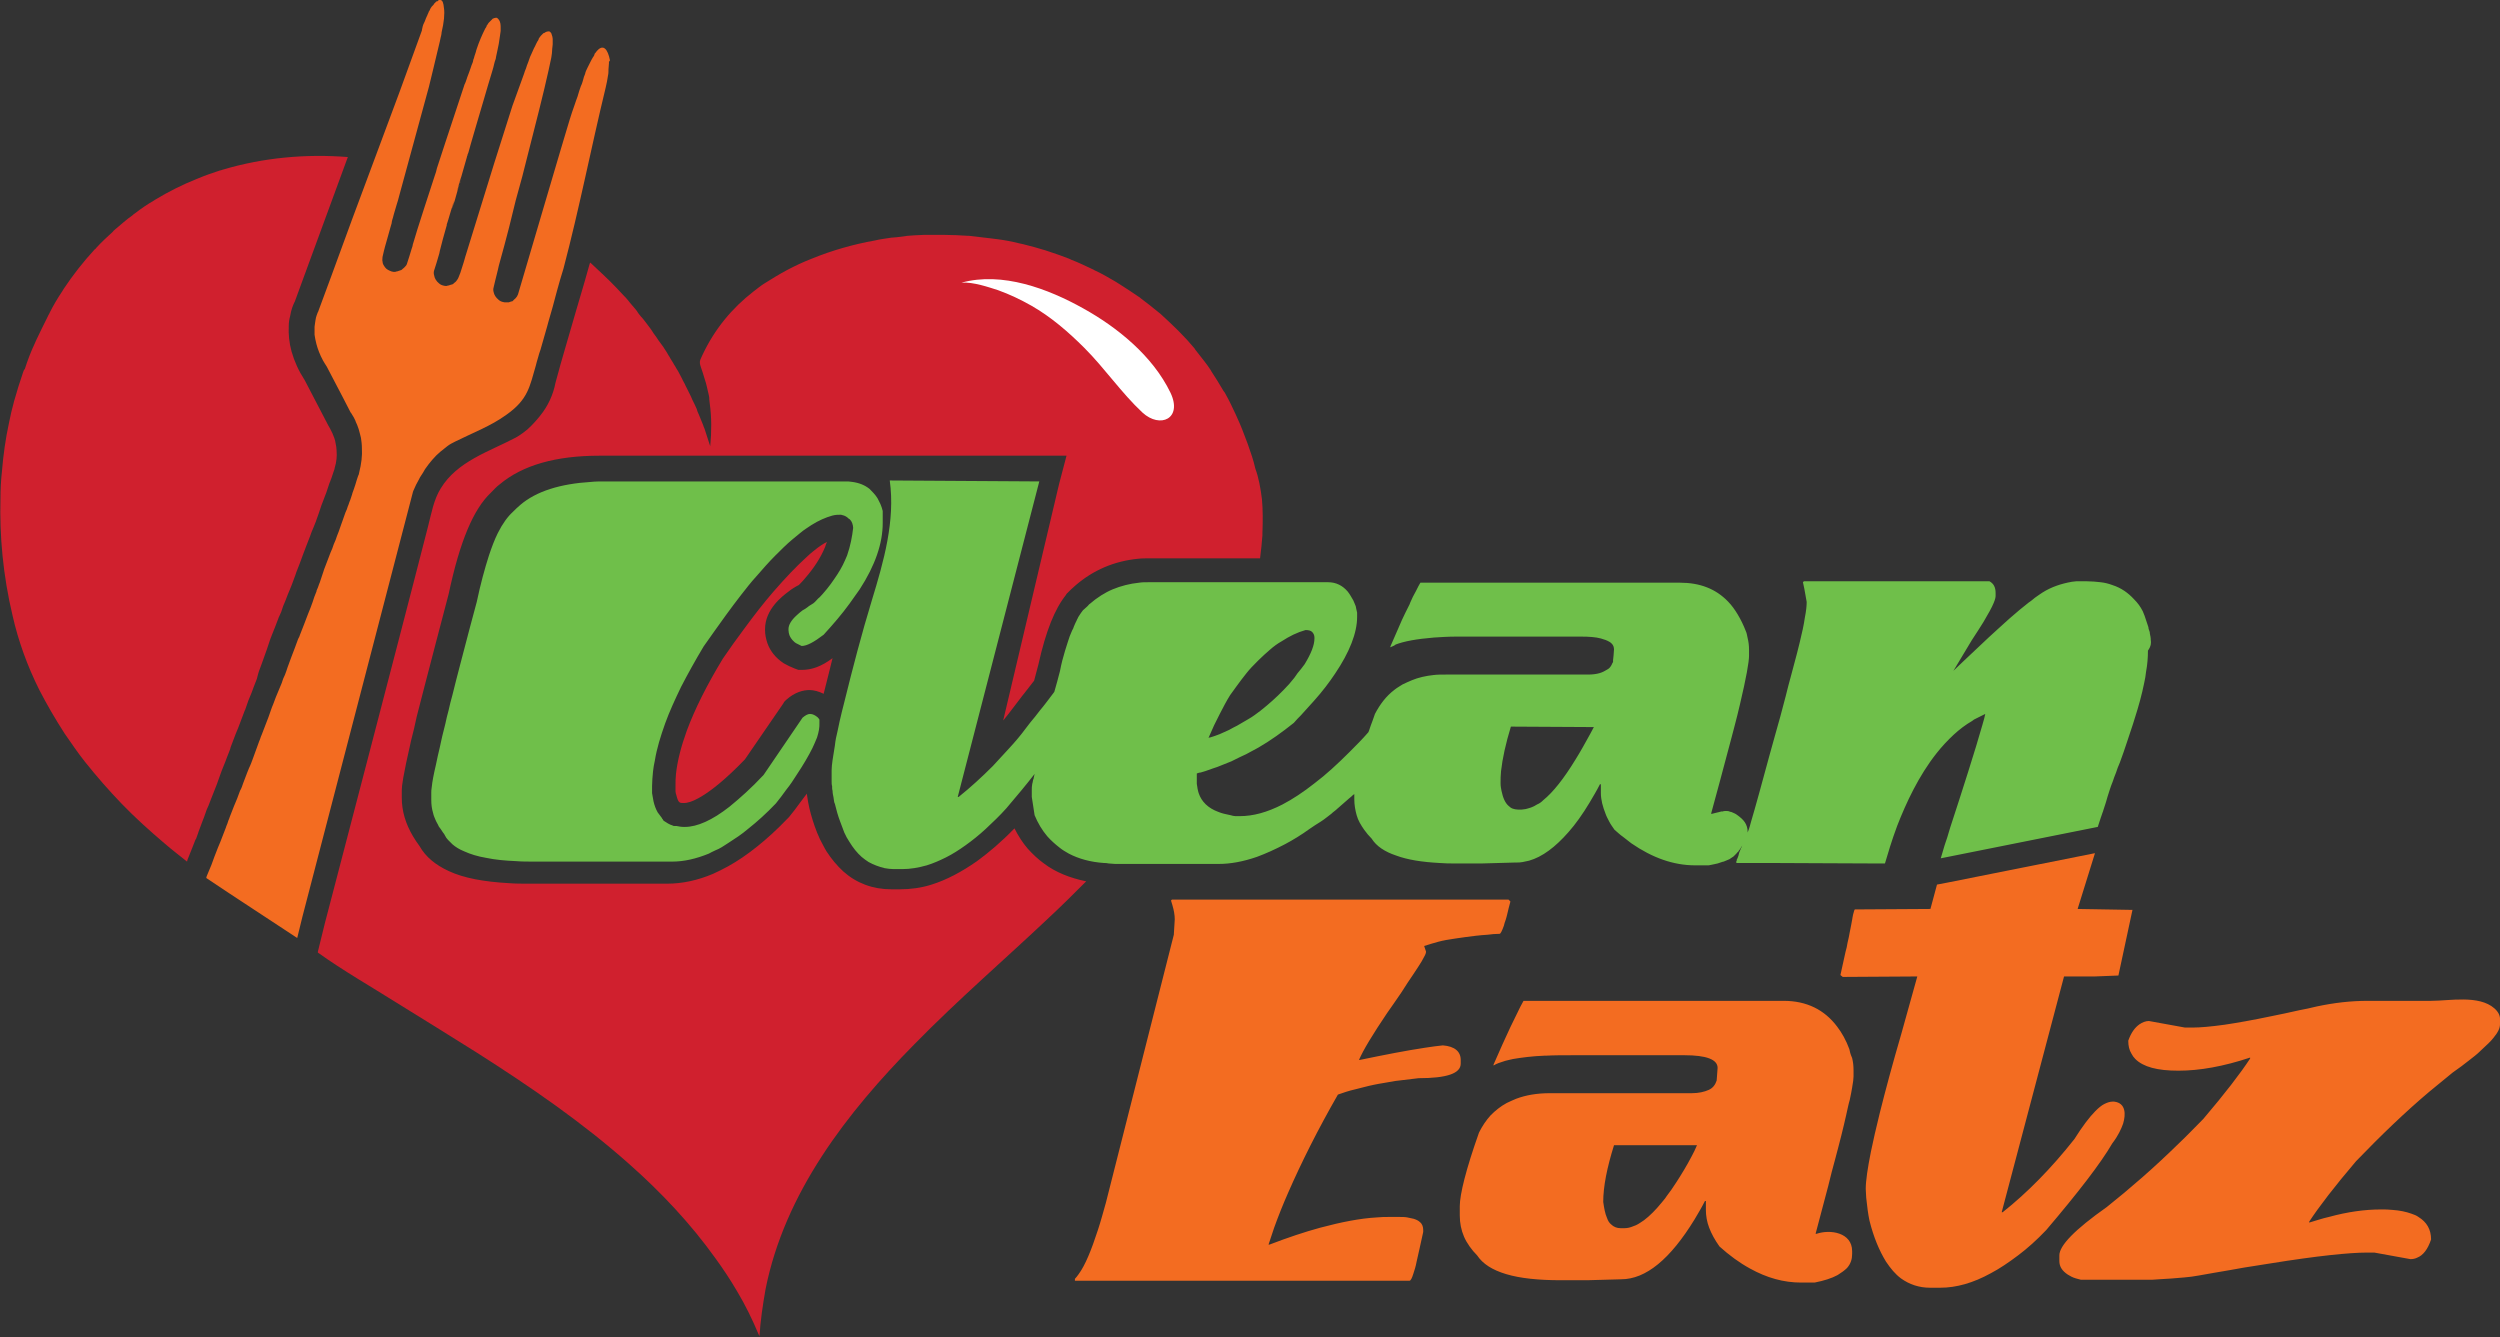 <?xml version="1.0" encoding="utf-8"?>
<!-- Generator: Adobe Illustrator 25.2.3, SVG Export Plug-In . SVG Version: 6.00 Build 0)  -->
<svg version="1.1" id="Layer_1" xmlns="http://www.w3.org/2000/svg" xmlns:xlink="http://www.w3.org/1999/xlink" x="0px" y="0px"
	 width="533.3px" height="285.3px" viewBox="0 0 533.3 285.3" style="enable-background:new 0 0 533.3 285.3;" xml:space="preserve"
	>
<rect x="0" y="0" width="533.3" height="285.3" fill="#333333" stroke="none"/>
<style type="text/css">
	.st0{fill:#D0202E;}
	.st1{fill:#6FBF4A;}
	.st2{fill:#F36C21;}
	.st3{fill-rule:evenodd;clip-rule:evenodd;fill:#FFFFFF;}
</style>
<g>
	<g>
		<path class="st0" d="M68.6,107.7l0.2-0.5l0.3-0.8l0.5-1.3l0.4-1.2l0.3-0.9l0.1-0.2l0.1-0.3l0.2-0.5l0.3-0.9l0.1-0.3l0.1-0.3
			c0.1-0.3,0.2-0.5,0.2-0.7c0.4-1.3,0.5-2.5,0.4-3.7c0-0.5-0.1-1-0.2-1.5c-0.1-0.8-0.4-1.5-0.7-2.2c-0.3-0.6-0.5-1-0.5-1
			c0,0,0,0,0,0L70,90.7l-5-9.6c-1.3-2-2.2-4-2.8-6.1c-0.5-1.8-0.7-3.7-0.6-5.5c0-0.7,0.1-1.4,0.3-2.1c0.2-1.3,0.6-2.3,0.9-2.9
			c0-0.1,0.1-0.1,0.1-0.2l1.5-4.1l1.1-3c2.9-7.9,5.8-15.8,8.7-23.7c-8.9-0.7-18,0.1-26.7,2.7c-0.2,0.1-0.4,0.1-0.7,0.2
			c-1.5,0.5-3,1-4.4,1.6c-0.2,0.1-0.3,0.1-0.5,0.2c-3,1.2-6,2.7-8.8,4.4c-0.1,0.1-0.2,0.1-0.3,0.2c-1.4,0.8-2.7,1.7-4,2.7
			c-0.2,0.1-0.4,0.3-0.5,0.4c-1.3,0.9-2.5,2-3.7,3c-0.2,0.2-0.4,0.3-0.5,0.5c-1.2,1.1-2.4,2.2-3.5,3.4c-0.1,0.1-0.2,0.3-0.4,0.4
			c-2.4,2.6-4.6,5.4-6.6,8.4c-0.1,0.2-0.2,0.3-0.3,0.5c-1,1.5-1.9,3-2.7,4.6c-0.1,0.3-0.3,0.5-0.4,0.8c-0.8,1.6-1.6,3.2-2.4,4.9
			c-0.1,0.3-0.3,0.6-0.4,0.9c-0.8,1.7-1.5,3.5-2.1,5.4C5,79,5,79.3,4.9,79.5c-0.7,2-1.3,4-1.9,6.1c-0.4,1.5-0.8,3.1-1.1,4.7
			c-0.7,3.2-1.2,6.7-1.5,10.4c-0.2,1.8-0.3,3.7-0.3,5.7c-0.2,7.8,0.5,16.2,2.6,25c1.2,5.3,3.1,10.6,5.7,15.8
			c1.6,3.1,3.4,6.2,5.4,9.3c1.4,2,2.8,4.1,4.4,6.1c2.4,3,5,6,7.8,8.9c2.8,2.9,5.9,5.7,9.2,8.5c1.5,1.3,3.1,2.5,4.7,3.8l0.1-0.4
			l0.2-0.5l0.8-2l0.7-1.8l0.1-0.1l0.4-1.1l0.2-0.6l0.9-2.4l0.2-0.5l0.6-1.7l0.4-0.9l0.5-1.3l1.3-3.3l0.1-0.3l0.5-1.4l0.4-1.1l0.8-2
			l0.3-0.8l0.7-1.8l0.1-0.4l1.1-2.9l0.5-1.2l1.4-3.7l0.1-0.2l0.7-2l0.7-1.7l0.4-1.1l0.7-1.8L55,144l0.2-0.7l0.7-1.9l1-2.8l0.3-0.9
			l0.4-1.2l0.5-1.3l0.6-1.5l0.8-2.1l0.1-0.2l0.4-0.9l0.4-1.2l0.5-1.2l0.5-1.3l0.5-1.2l0.4-1l0.7-1.9l0.2-0.6l0.7-1.8l0.3-0.8
			l0.4-1.1l0.8-2.1l0.7-1.8l0.4-1.1l0.3-0.7l0.6-1.5l0.1-0.3l0.5-1.4l0.4-1.2L68.6,107.7z M269.2,106.5c-0.3-2.4-0.7-4.6-1.4-6.5
			c-0.4-1.8-1-3.5-1.6-5.2c-0.1-0.3-0.2-0.5-0.3-0.8c-0.6-1.6-1.2-3.2-1.9-4.7c-0.1-0.3-0.3-0.6-0.4-0.9c-0.7-1.5-1.4-3-2.2-4.4
			c-0.1-0.2-0.2-0.4-0.4-0.6c-0.8-1.4-1.7-2.8-2.6-4.2c0-0.1-0.1-0.1-0.1-0.2c-0.9-1.4-2-2.7-3-4c-0.2-0.2-0.3-0.4-0.5-0.7
			c-1-1.2-2.1-2.4-3.2-3.5c-0.2-0.2-0.4-0.4-0.6-0.6c-1.1-1.1-2.3-2.2-3.5-3.3c-0.1-0.1-0.3-0.2-0.5-0.4c-1.2-1-2.5-2-3.7-2.9
			c-0.1-0.1-0.2-0.2-0.4-0.3c-1.3-0.9-2.7-1.8-4.1-2.7c-0.3-0.2-0.5-0.3-0.8-0.5c-1.4-0.8-2.7-1.6-4.2-2.3c-0.3-0.1-0.5-0.3-0.8-0.4
			c-1.5-0.7-2.9-1.4-4.5-2c-0.1-0.1-0.3-0.1-0.4-0.2c-1.5-0.6-3-1.1-4.5-1.6c-0.2-0.1-0.4-0.1-0.6-0.2c-1.6-0.5-3.1-0.9-4.7-1.3
			c-0.3-0.1-0.6-0.1-0.9-0.2c-1.6-0.4-3.2-0.7-4.8-0.9c-0.3,0-0.6-0.1-0.8-0.1c-1.7-0.2-3.4-0.4-5.1-0.6c-0.1,0-0.2,0-0.2,0
			c-1.7-0.1-3.4-0.2-5.1-0.2c-0.3,0-0.6,0-0.8,0c-0.6,0-1.3,0-2,0c-0.5,0-1,0-1.5,0c-0.7,0-1.4,0.1-2.1,0.1c-0.5,0-0.9,0.1-1.4,0.1
			c-0.8,0.1-1.5,0.2-2.3,0.3c-0.4,0-0.8,0.1-1.2,0.1c-1.2,0.2-2.3,0.3-3.5,0.6c-4.5,0.8-9.1,2.1-13.5,3.9c-1.8,0.7-3.5,1.5-5.2,2.4
			c-1.7,0.9-3.3,1.9-4.9,2.9c-0.8,0.5-1.5,1.1-2.3,1.7c-4.5,3.5-8.2,7.9-10.8,13.4c-0.2,0.5-0.4,0.8-0.5,1.1c0,0.1-0.1,0.2-0.1,0.4
			c0,0.1,0,0.2,0,0.4c0,0.2,0.1,0.5,0.2,0.8c0,0.1,0.1,0.2,0.1,0.3c0.2,0.5,0.4,1.2,0.7,2.2c0.4,1.1,0.6,2.3,0.9,3.5
			c0.1,0.3,0.1,0.6,0.1,0.9c0,0.3,0.1,0.6,0.1,0.9c0.4,2.9,0.4,5.9,0.1,9.1c-0.4-1.1-0.7-2.3-1.1-3.4c-0.1-0.4-0.3-0.7-0.4-1.1
			c-0.3-0.7-0.6-1.5-0.9-2.2c-0.2-0.4-0.4-0.9-0.5-1.3c-0.3-0.7-0.6-1.3-0.9-1.9c-0.2-0.5-0.4-0.9-0.6-1.3c-0.3-0.6-0.6-1.2-0.9-1.8
			c-0.2-0.5-0.5-0.9-0.7-1.4c-0.3-0.6-0.6-1.1-0.9-1.7c-0.3-0.4-0.5-0.9-0.8-1.3c-0.3-0.6-0.7-1.1-1-1.7c-0.3-0.4-0.5-0.9-0.8-1.3
			c-0.3-0.5-0.7-1.1-1.1-1.6c-0.3-0.4-0.6-0.8-0.9-1.3c-0.4-0.5-0.8-1.1-1.1-1.6c-0.3-0.4-0.6-0.8-0.9-1.2c-0.4-0.5-0.8-1.1-1.3-1.6
			c-0.3-0.4-0.6-0.7-0.8-1.1c-0.6-0.8-1.3-1.5-1.9-2.3c-0.3-0.4-0.7-0.8-1-1.1c-0.5-0.5-1-1.1-1.5-1.6c-1.8-1.9-3.7-3.6-5.6-5.4
			c0,0.1,0,0.1-0.1,0.2c-0.7,2.5-1.4,5-2.1,7.3c-0.7,2.3-1.3,4.5-1.9,6.5c-0.9,3-1.6,5.6-2.2,7.6l-1.1,4c-0.5,2.6-1.6,5-3.3,7.1
			c-0.8,1-1.7,2-2.7,2.9c-1.2,1-2.2,1.6-2.6,1.8c-5.5,2.9-12.4,5-15.9,10.8c-1.5,2.4-2,5.4-2.7,8.1c-2,7.9-4.1,15.8-6.1,23.6
			c-4.7,18.2-9.5,36.4-14.2,54.5c-0.6,2.2-1.1,4.3-1.7,6.5l-1.5,6.1l0,0.2c5.3,3.8,11.4,7.3,16.8,10.7c5.8,3.6,11.5,7.1,17.2,10.7
			c11.3,7.2,22.4,14.8,32.4,23.7c6.8,6,13.1,12.7,18.4,20.1c1.6,2.2,3.2,4.6,4.6,7c1.8,3,3.3,6.1,4.6,9.2c0.1,0.2,0.2,0.3,0.2,0.5
			c0.2-3.3,0.7-6.7,1.3-10.1c4.1-20.6,17.4-37.7,31.8-52.3c9.3-9.5,19.4-18.2,28.6-26.9c2.8-2.6,5.4-5.2,8-7.8
			c-3.4-0.7-6.5-1.9-9-3.8c-1.4-1-2.5-2.1-3.5-3.2c-1.1-1.3-2-2.7-2.8-4.3c-2.7,2.8-5.4,5.1-8,7c-3.3,2.3-6.5,4-9.7,5
			c-2.2,0.7-4.5,1-6.7,1h-1.9c-3.9,0-7.4-1.3-10.2-3.8c-1.3-1.2-2.5-2.6-3.6-4.3c-0.5-0.8-0.9-1.7-1.4-2.6c-0.4-0.9-0.8-1.8-1.1-2.7
			c-0.6-1.7-1.1-3.5-1.4-5.1c-0.1-0.6-0.2-1.3-0.3-1.9c-0.5,0.7-1,1.3-1.5,2c-0.7,1-1.5,2-2.3,3l-0.2,0.2l-0.2,0.2
			c-2.1,2.2-4.3,4.2-6.3,5.8c-2.1,1.7-4.3,3.2-6.3,4.3c-1.1,0.6-2.1,1.1-3.2,1.6c-3.3,1.4-6.6,2.1-9.8,2.1h-29.5
			c-1.4,0-2.8,0-4.1-0.1c-5.5-0.3-9.8-1.1-13-2.6c-2.8-1.3-4.9-3-6.2-5.3c-0.5-0.7-1-1.4-1.4-2.1c-1.6-2.7-2.4-5.4-2.4-8.2v-1.6
			c0-1,0.2-2.8,2-10.7c0.4-1.5,0.8-3.2,1.2-5.1c0.5-1.9,1-3.9,1.6-6.2c1.4-5.5,3.2-12.2,5.2-19.9c2.4-11.3,5.3-18.1,9-21.6
			c0.6-0.6,1.2-1.3,1.9-1.8c4.9-4.1,12-6.1,21.3-6.1h51.3c1.5,0,48.3,0,48.3,0l-1.6,6.1L214,153.7c0.4-0.5,0.8-1,1.2-1.5
			c0.9-1.2,1.9-2.5,2.9-3.8l0.4-0.5c0.7-0.9,1.4-1.8,2.1-2.7c0.3-1.1,0.6-2.2,0.9-3.4c1.6-7.2,3.5-11.9,5.9-14.9l0.1-0.2l0.1-0.1
			c0.6-0.6,1.2-1.2,1.8-1.7c3.8-3.3,8.3-5.2,13.3-5.7c0.8-0.1,1.7-0.1,2.5-0.1h23.6c0.2-1.7,0.4-3.3,0.5-4.9c0-0.2,0-0.3,0-0.5
			C269.4,111.2,269.4,108.7,269.2,106.5z M230.2,131.8L230.2,131.8L230.2,131.8L230.2,131.8z M230.2,131.8
			C230.2,131.8,230.2,131.8,230.2,131.8C230.2,131.8,230.2,131.8,230.2,131.8L230.2,131.8z M230.4,131.4
			C230.4,131.4,230.4,131.4,230.4,131.4C230.4,131.4,230.4,131.4,230.4,131.4C230.4,131.4,230.4,131.4,230.4,131.4
			C230.4,131.4,230.4,131.4,230.4,131.4z M175.7,148c0.6-2.3,1.2-4.8,1.9-7.6c-2.4,1.8-4.5,2.5-6.5,2.5h-0.8l-0.8-0.3
			c-0.8-0.3-1.6-0.7-2.3-1.1c-1.7-1.1-2.9-2.6-3.5-4.3c-0.3-0.9-0.5-1.8-0.5-2.8v-0.2c0-4.3,3.8-7.1,5-8c0.6-0.5,1.4-1,2.2-1.4
			c0.5-0.5,0.9-0.9,1.3-1.4c2-2.3,3.4-4.5,4.3-6.7c0.1-0.4,0.3-0.8,0.4-1.1c-0.8,0.4-1.7,1-2.8,1.9c-0.5,0.4-1,0.8-1.5,1.3
			c-2.1,1.9-4.5,4.4-7.1,7.4c-2,2.3-4.1,5-6.3,8c-1.5,2-3,4.1-4.5,6.3c-3.4,5.6-6,10.8-7.7,15.4c-1.2,3.3-2,6.4-2.3,9.2
			c-0.1,0.9-0.1,1.7-0.1,2.5v1.2c0,0.3,0.1,0.6,0.2,0.9c0.4,1.6,0.7,1.6,1.5,1.6h0.2c0.9,0,4.6-0.7,12.9-9.3l8.1-11.8l0.3-0.5
			l0.4-0.4c1.9-1.7,3.7-2.1,5-2.1C173.6,147.2,174.7,147.5,175.7,148z"/>
		<path class="st1" d="M458.8,136.5c0-0.5-0.1-0.9-0.2-1.4c0-0.2,0-0.3-0.1-0.5c-0.1-0.3-0.2-0.5-0.2-0.8c0-0.1-0.1-0.2-0.1-0.3
			c-0.2-0.7-0.5-1.4-0.7-2.1c-0.1-0.3-0.3-0.7-0.4-1c-0.5-1-1.1-1.8-1.9-2.6c-1.2-1.3-2.7-2.4-4.6-3c-0.8-0.3-1.6-0.5-2.5-0.6
			c-0.9-0.1-1.9-0.2-2.9-0.2c0,0-2.3,0-2.3,0c-0.3,0-0.6,0.1-0.9,0.1c-2.3,0.4-4.4,1.1-6.3,2.3c-0.5,0.3-1,0.7-1.6,1.1
			c-0.4,0.3-0.8,0.7-1.3,1c-1.3,1-2.6,2.1-4.2,3.5c-1.3,1.2-2.8,2.5-4.4,4c-1.6,1.5-3.3,3.1-5.2,4.9c-0.7,0.7-1.5,1.4-2.3,2.2
			c0,0,3.4-5.7,3.9-6.5c1-1.5,1.8-2.8,2.5-3.9c1-1.7,1.8-3.1,2.2-4.1c0.3-0.7,0.4-1.2,0.4-1.5v-0.6c0-1.2-0.4-2-1.3-2.5h-39.6
			l-0.1,0.1l-0.1,0.1l0.3,1.4l0.5,2.8c0,0.8-0.1,1.9-0.4,3.4c-0.2,1.5-0.6,3.2-1.1,5.3c-0.1,0.5-0.8,3.2-1.8,6.9
			c-0.4,1.4-0.8,3-1.2,4.6c-0.7,2.7-1.5,5.7-2.4,8.8c-0.3,1.2-0.7,2.4-1,3.6c-1.6,5.9-3.1,11.4-4,14.4c-0.3,1.2-0.6,2-0.7,2.2v-0.2
			c0-0.7-0.2-1.4-0.6-2c-0.4-0.6-1-1.1-1.7-1.6c-0.4-0.3-0.8-0.4-1.2-0.6c-0.1,0-0.2,0-0.4-0.1c-0.2-0.1-0.5-0.1-0.7-0.1
			c-0.2,0-0.5,0-0.7,0.1c-0.1,0-0.2,0-0.3,0c-0.4,0.1-0.7,0.2-1.2,0.3c-0.3,0.1-0.5,0.1-0.8,0.2h-0.2c0.7-2.5,1.3-4.8,1.9-7
			c0.9-3.3,1.7-6.3,2.4-9c0.5-1.8,0.9-3.5,1.3-5c0.2-0.9,0.4-1.7,0.6-2.5c1.3-5.5,1.9-8.9,1.9-10.2v-1.3c0-0.9-0.1-1.7-0.3-2.5
			c-0.1-0.5-0.2-1.1-0.4-1.5c-0.5-1.3-1.1-2.5-1.7-3.5c-0.6-1-1.3-2-2.1-2.8c-2.6-2.7-6-4-10.2-4H303c-0.1,0.2-0.3,0.5-0.4,0.7
			c-0.3,0.6-0.7,1.4-1.2,2.3c-0.2,0.5-0.5,1-0.7,1.6c-0.3,0.6-0.6,1.2-0.9,1.8c-0.5,1-1,2.1-1.5,3.3c-0.5,1.2-1.1,2.5-1.7,3.9v0.2
			c0.1-0.1,0.2-0.1,0.4-0.2c0.2-0.1,0.5-0.2,0.7-0.4c1.8-0.7,4.5-1.2,8.2-1.5c1.5-0.1,3.1-0.2,4.8-0.2c0.9,0,1.8,0,2.8,0h23.7
			c1.8,0,3.2,0.1,4.3,0.4c0.7,0.2,1.3,0.4,1.8,0.7c0.7,0.4,1,1,1,1.6l-0.1,1.4l-0.1,0.9l0,0.4c0,0.1-0.1,0.1-0.1,0.2
			c-0.1,0.1-0.1,0.2-0.2,0.4c-0.2,0.4-0.5,0.8-0.9,1c-0.5,0.3-1,0.6-1.7,0.8c-0.7,0.2-1.5,0.3-2.5,0.3h-30.3c-0.9,0-1.8,0-2.6,0.1
			c-0.8,0.1-1.6,0.2-2.4,0.4c-0.8,0.2-1.5,0.4-2.2,0.7c-0.7,0.3-1.4,0.6-2,0.9c-0.6,0.4-1.2,0.7-1.8,1.2c-1.7,1.3-3,3-4.1,5.1
			c-0.3,0.9-0.6,1.7-0.9,2.5c-0.2,0.5-0.3,1-0.5,1.4c-1.3,1.5-2.7,2.9-4,4.2c-2.6,2.6-5.1,4.9-7.5,6.7c-2.4,1.9-4.7,3.4-6.8,4.5
			c-3.3,1.7-6.3,2.5-9.1,2.5h-1c-0.3,0-0.6-0.1-1-0.2c-1-0.2-1.9-0.4-2.6-0.7c-2.2-0.8-3.6-2.2-4.2-4c-0.2-0.6-0.3-1.3-0.4-2
			c0-0.1,0-0.3,0-0.4v-1.8c0.3-0.1,0.5-0.2,0.8-0.2c0.3-0.1,0.6-0.2,1-0.3c0.6-0.2,1.1-0.4,1.7-0.6c0.3-0.1,0.6-0.2,0.9-0.3
			c0.5-0.2,1-0.4,1.5-0.6c0.5-0.2,1-0.4,1.5-0.6c0.2-0.1,0.4-0.2,0.6-0.3c0.8-0.4,1.6-0.8,2.5-1.2c0.9-0.5,1.7-0.9,2.6-1.4
			c2.6-1.5,5.1-3.3,7.6-5.3c0.5-0.6,1-1.1,1.5-1.6c1-1.1,1.9-2.1,2.8-3.1c1.8-2,3.3-4,4.5-5.8c3.1-4.6,4.7-8.7,4.7-12.1v-0.9
			l-0.2-0.9l-0.1-0.5c-0.2-0.4-0.3-0.8-0.5-1.2c-0.4-0.7-0.8-1.4-1.2-1.9c-1.1-1.3-2.5-2-4.2-2h-38.3c-0.7,0-1.4,0-2,0.1
			c-2,0.2-3.9,0.7-5.6,1.4c-1.7,0.7-3.4,1.8-4.9,3.1c-0.2,0.1-0.3,0.3-0.5,0.5c-0.3,0.3-0.7,0.6-1,0.9c-0.3,0.4-0.6,0.8-0.9,1.3
			c-0.1,0.1-0.1,0.2-0.2,0.4c-0.1,0.1-0.1,0.2-0.2,0.4c-0.2,0.4-0.4,0.8-0.6,1.3c-0.1,0.3-0.2,0.6-0.4,0.9c-0.2,0.4-0.3,0.8-0.5,1.2
			c-0.1,0.2-0.1,0.4-0.2,0.6c-0.1,0.2-0.1,0.4-0.2,0.6c-0.2,0.6-0.4,1.2-0.6,1.9c-0.4,1.3-0.8,2.8-1.1,4.4c-0.4,1.6-0.8,3-1.2,4.4
			c-1,1.3-2,2.7-3.1,4c-0.7,0.9-1.3,1.7-2,2.5c-0.3,0.4-0.7,0.9-1,1.3c-1.1,1.5-2.3,2.9-3.5,4.2c-1.2,1.3-2.4,2.6-3.5,3.8
			c-2.4,2.4-4.8,4.6-7.3,6.6h-0.1c-0.1,0-0.1,0-0.1,0l17.4-67.3h-0.2c0,0-31.7-0.2-31.7-0.2c1.2,8.6-1.3,17.3-3.8,25.5
			c-2.2,7.2-4.1,14.5-5.9,21.8c-0.4,1.5-0.7,2.8-1,4.1c-0.1,0.6-0.3,1.3-0.4,1.9c-0.3,1.2-0.5,2.2-0.6,3.2c-0.4,2.4-0.7,4.2-0.7,5.3
			v2.4c0,0.3,0,0.7,0.1,1c0,0.3,0,0.7,0.1,1c0,0.5,0.1,0.9,0.2,1.4c0,0.2,0.1,0.5,0.1,0.7c0,0.2,0.1,0.5,0.2,0.7
			c0.3,1.2,0.6,2.4,1.1,3.7c0.3,0.8,0.6,1.6,0.9,2.4c0.3,0.7,0.7,1.4,1.1,2c0.8,1.3,1.6,2.3,2.6,3.2c0.5,0.4,1,0.8,1.5,1.1
			c1.1,0.6,2.2,1,3.4,1.3c0.6,0.1,1.3,0.2,1.9,0.2h1.9c1.7,0,3.4-0.3,5.2-0.8c1.3-0.4,2.7-1,4.1-1.7c1.4-0.7,2.8-1.6,4.2-2.6
			c1.4-1,2.9-2.2,4.3-3.5c0.7-0.7,1.5-1.4,2.2-2.1c0.7-0.7,1.5-1.5,2.2-2.3c2.3-2.7,4.3-5.1,6-7.3c-0.1,0.3-0.1,0.6-0.2,0.9
			c0,0.1,0,0.2-0.1,0.3c-0.1,0.3-0.1,0.7-0.2,0.9c-0.1,0.5-0.1,1-0.1,1.2v1.6l0.2,1.3l0.4,2.6c0.7,1.7,1.6,3.2,2.7,4.5
			c0.8,0.9,1.7,1.7,2.6,2.4c0.6,0.5,1.3,0.9,2,1.3c2.1,1.1,4.6,1.8,7.5,2c0.3,0,0.6,0,1,0.1c0.5,0,0.9,0.1,1.4,0.1h22.1
			c2.5,0,5.2-0.5,8.1-1.5c1.9-0.7,3.9-1.6,6-2.7c1.7-0.9,3.5-2,5.3-3.3c0.7-0.5,1.5-1,2.3-1.5c0.8-0.5,1.5-1.1,2.3-1.7
			c0.4-0.4,0.9-0.7,1.3-1.1c0.8-0.7,1.6-1.4,2.4-2.1c0.2-0.2,0.4-0.3,0.6-0.5c0.2-0.2,0.4-0.4,0.6-0.5v1.1c0,1.2,0.2,2.3,0.5,3.4
			c0.3,1.1,0.9,2.1,1.6,3.1c0.5,0.7,1,1.3,1.6,1.9c1,1.6,2.8,2.8,5.2,3.6c2.4,0.9,5.5,1.4,9.3,1.6c1.1,0.1,2.2,0.1,3.4,0.1h5.6
			l7.1-0.2l0.2,0c0.5,0,0.9,0,1.4-0.1c0.5-0.1,0.9-0.2,1.4-0.3c2.8-0.8,5.6-2.9,8.4-6.1c1.5-1.7,3-3.8,4.5-6.3
			c0.7-1.2,1.5-2.5,2.2-3.9h0.2v1.9c0,1.4,0.4,2.9,1,4.4c0.2,0.6,0.5,1.1,0.8,1.7c0.3,0.6,0.7,1.1,1.1,1.7c0.6,0.5,1.2,1.1,1.8,1.5
			c0.6,0.5,1.2,0.9,1.8,1.4c4.5,3.1,9,4.7,13.6,4.7h2.9c0.7-0.1,1.3-0.3,1.9-0.4c0.3-0.1,0.6-0.2,0.9-0.3c0.1,0,0.2-0.1,0.4-0.1
			c0.4-0.2,0.8-0.3,1.2-0.5c0.3-0.2,0.6-0.4,0.9-0.6c0.2-0.2,0.3-0.3,0.5-0.5c0,0,0.1-0.1,0.1-0.1c0.1-0.1,0.2-0.3,0.4-0.4
			c0-0.1,0.1-0.1,0.1-0.2c0.1-0.1,0.2-0.2,0.3-0.4c0.1-0.1,0.1-0.2,0.2-0.3c0.1-0.2,0.2-0.3,0.3-0.5c0,0.1-0.1,0.1-0.1,0.2
			c0,0.1,0,0.1-0.1,0.2c0,0.1,0,0.2-0.1,0.2c0,0.1,0,0.1-0.1,0.2c0,0.1,0,0.2-0.1,0.3c0,0.1,0,0.2-0.1,0.2c0,0.1,0,0.2-0.1,0.3
			c0,0.2-0.1,0.3-0.1,0.4c0,0.1,0,0.2-0.1,0.3c0,0.1,0,0.2-0.1,0.3c0,0.1,0,0.2-0.1,0.2c0,0.1,0,0.2-0.1,0.2c0,0.1,0,0.1,0,0.2
			c0,0.1-0.1,0.2-0.1,0.2c0,0,0,0.1,0,0.2c0,0.1,0,0.2,0,0.2c0.1,0,0.1,0,0.2,0c2.6,0,5.1,0,7.5,0c7,0,13.9,0.1,21.8,0.1
			c0.7,0,1.4,0,2.2,0c0.6-2,1.4-4.8,2.6-8c1.9-4.9,4.6-10.7,8.4-15.5c1.1-1.4,2.4-2.8,3.7-4c1.2-1.1,2.5-2.1,3.9-2.9
			c0.1-0.1,0.3-0.2,0.4-0.3c0.8-0.4,1.6-0.8,2.4-1.2c-0.1,0.5-0.3,1.3-0.6,2.3c-1.4,5-4.6,15-6.9,22c-0.4,1.4-0.8,2.7-1.2,3.8
			c-0.3,1.1-0.6,2-0.8,2.7l33.5-6.7c0.5-1.6,0.8-2.4,1-3c0.1-0.3,0.2-0.5,0.2-0.6c0-0.1,0.1-0.2,0.1-0.3c0,0,0,0,0,0
			c0.3-0.8,0.5-1.6,0.8-2.6c0.3-0.9,0.6-2,1.1-3.2c0.2-0.6,0.4-1.2,0.7-1.9c0.2-0.7,0.5-1.4,0.8-2.1c0.5-1.4,1.1-3,1.6-4.6
			c0.5-1.6,1.1-3.2,1.6-4.9c0.8-2.5,1.5-5,2-7.5c0.2-0.8,0.3-1.6,0.4-2.4c0.3-1.6,0.4-3.1,0.4-4.5
			C458.9,137.8,458.9,137.1,458.8,136.5z M257.8,157.4c0.4-0.9,0.8-1.8,1.2-2.7c0.4-0.8,0.8-1.6,1.2-2.4c0.4-0.8,0.8-1.5,1.1-2.1
			c0.4-0.7,0.7-1.3,1.1-1.9c0.4-0.6,0.9-1.2,1.3-1.8c0.7-1,1.5-2,2.2-2.9c0.7-0.9,1.5-1.7,2.3-2.5c0.1-0.1,0.1-0.1,0.2-0.2
			c0,0,0.1-0.1,0.1-0.1c0.8-0.8,1.6-1.5,2.4-2.2c0.8-0.7,1.6-1.3,2.5-1.8c1.7-1.1,3.3-1.9,5.1-2.4c0.6,0,1.1,0.1,1.4,0.4
			c0.3,0.3,0.5,0.7,0.5,1.2v0.2c0,1.4-0.7,3.2-2.1,5.5c-0.5,0.7-1,1.3-1.5,1.9c-0.2,0.3-0.5,0.7-0.7,1c-0.7,0.9-1.5,1.8-2.3,2.6
			c0,0,0,0,0,0c0,0,0,0,0,0c-0.8,0.8-1.6,1.6-2.4,2.3c-0.8,0.7-1.6,1.4-2.5,2.1c-0.8,0.6-1.7,1.3-2.6,1.8c-0.8,0.5-1.6,0.9-2.4,1.4
			c-0.6,0.3-1.2,0.6-1.7,0.9c-0.7,0.3-1.3,0.6-2,0.9c-0.7,0.3-1.4,0.5-2,0.7c0,0-0.1,0-0.1,0L257.8,157.4L257.8,157.4z M340,155.1
			c-0.3,0.5-0.5,1-0.8,1.5c-1.1,2-2.1,3.8-3.1,5.4c-2.5,4.1-4.8,7-6.9,8.7c-0.4,0.4-0.8,0.7-1.3,0.9c-0.9,0.6-1.7,0.8-2.5,1
			c-0.3,0-0.5,0.1-0.8,0.1h-0.8c-0.4,0-0.8-0.1-1.1-0.2c-0.3-0.1-0.6-0.3-0.9-0.6c-0.7-0.6-1.2-1.7-1.5-3.2c-0.1-0.5-0.2-1-0.2-1.6
			c0-0.8,0-1.7,0.1-2.6c0.3-2.7,1-5.9,2.1-9.5v0L340,155.1L340,155.1z M180.7,118.5c-0.3,0.7-0.6,1.4-0.9,2
			c-0.7,1.4-1.6,2.7-2.6,4.1c-0.5,0.7-1.1,1.4-1.7,2.1c-0.3,0.3-0.6,0.7-1,1c-0.3,0.3-0.6,0.7-1,1c-0.4,0.3-0.9,0.5-1.2,0.8
			c-0.4,0.3-0.7,0.5-1.1,0.7c-0.5,0.4-0.9,0.7-1.3,1.1c-1.1,1-1.7,2-1.7,2.9v0.2c0,0.4,0.1,0.8,0.2,1.1c0.2,0.5,0.5,0.9,0.8,1.2
			c0.2,0.2,0.4,0.4,0.6,0.5c0.4,0.2,0.8,0.4,1.2,0.6c1.1,0,2.6-0.8,4.7-2.4c2.1-2.3,3.9-4.4,5.5-6.6c0.8-1.1,1.5-2.1,2.2-3.1
			c3.3-5.1,4.9-9.8,4.9-14.1V109c-0.1-0.5-0.3-1-0.5-1.5c-0.1-0.2-0.2-0.4-0.3-0.6c-0.1-0.2-0.2-0.4-0.3-0.6c-0.5-0.8-1.1-1.4-1.7-2
			c-1-0.8-2.2-1.3-3.7-1.5c-0.5-0.1-1-0.1-1.5-0.1h-51.3c-1,0-2,0-2.9,0.1c-6.6,0.4-11.7,2-15.1,4.9c-0.6,0.5-1.1,1-1.6,1.5
			c-1.1,1-2.2,2.5-3.2,4.5c-0.7,1.4-1.3,3-1.9,4.8c-0.9,2.8-1.8,6.1-2.6,9.9c-0.5,1.9-1,3.8-1.5,5.6c-1.4,5.4-2.7,10.2-3.7,14.3
			c-0.3,1.1-0.6,2.2-0.8,3.2c-0.3,1-0.5,2-0.7,2.9c-0.5,1.9-0.9,3.6-1.2,5.1c-0.3,1.3-0.6,2.5-0.8,3.6c-0.5,2.1-0.8,3.7-0.9,4.8
			c-0.1,0.5-0.1,0.9-0.1,1.2v1.6c0,0.9,0.1,1.8,0.4,2.8c0.1,0.5,0.3,0.9,0.5,1.4c0.2,0.5,0.5,0.9,0.7,1.4c0.3,0.4,0.6,0.8,0.9,1.3
			c0.2,0.2,0.3,0.4,0.4,0.6c0.2,0.4,0.4,0.7,0.7,1c0.3,0.3,0.6,0.6,0.9,0.9c0.7,0.6,1.5,1.1,2.5,1.5c1.3,0.6,2.9,1.1,4.7,1.4
			c1.9,0.4,4,0.6,6.4,0.7c1.2,0.1,2.5,0.1,3.8,0.1h29.5c2.5,0,5.1-0.6,7.8-1.7c0.4-0.2,0.9-0.5,1.4-0.7c0.5-0.2,0.9-0.4,1.4-0.7
			c0.5-0.3,0.9-0.6,1.4-0.9c1.4-0.9,2.8-1.8,4.2-3c1.9-1.5,3.9-3.3,5.9-5.4c0.8-1,1.5-1.9,2.2-2.9c0.9-1.1,1.6-2.2,2.3-3.3
			c1.4-2.1,2.5-4,3.3-5.6c0.4-0.8,0.7-1.6,1-2.3c0.2-0.6,0.3-1.1,0.4-1.6c0.1-0.5,0.1-1,0.1-1.4v-0.8c-0.1-0.2-0.3-0.4-0.4-0.5
			c-0.5-0.4-1-0.7-1.6-0.7c-0.5,0-1,0.3-1.6,0.8l-8.3,12.2c-2.6,2.8-5.1,5-7.3,6.8c-3.7,2.9-6.9,4.3-9.5,4.3h-0.2
			c-0.6,0-1.1-0.1-1.6-0.2c-0.1,0-0.1,0-0.2,0c-0.1,0-0.1,0-0.2,0l0,0c-0.1,0-0.3,0-0.4-0.1c-0.7-0.2-1.3-0.6-1.9-1
			c-0.1-0.1-0.2-0.2-0.2-0.3c-0.1-0.1-0.2-0.2-0.2-0.3c-0.3-0.4-0.6-0.8-0.9-1.2c-0.4-0.7-0.7-1.5-0.9-2.4c-0.1-0.5-0.2-1.1-0.3-1.7
			v-1.5c0-1,0.1-2,0.2-3.1c0.1-0.8,0.2-1.6,0.4-2.4c0.4-2.5,1.2-5.1,2.2-7.9c0.9-2.5,2.1-5.1,3.4-7.8c1.4-2.7,3-5.6,4.8-8.6
			c1.6-2.3,3.2-4.5,4.7-6.6c1.1-1.5,2.2-3,3.3-4.4c1.1-1.4,2.1-2.7,3.2-3.9c1.4-1.6,2.7-3.1,4-4.4c1.3-1.3,2.5-2.5,3.7-3.5
			c0.6-0.5,1.2-1,1.7-1.4c0.8-0.7,1.7-1.2,2.4-1.7c1.6-1,3-1.6,4.4-2c0.7-0.2,1.3-0.2,1.9-0.2c0.4,0.1,0.8,0.2,1.1,0.4
			c0.2,0.1,0.4,0.3,0.5,0.4c0.1,0.1,0.2,0.1,0.3,0.2c0.2,0.2,0.4,0.5,0.5,0.8c0.1,0.3,0.2,0.7,0.2,1v0
			C181.8,114.4,181.4,116.5,180.7,118.5z"/>
		<path class="st2" d="M394.5,223.8c-0.7-1.9-1.6-3.5-2.6-4.8c-2.7-3.6-6.5-5.5-11.4-5.5H325c-0.2,0.3-0.4,0.8-0.7,1.3
			c-0.5,1-1.2,2.5-2.1,4.3c-1,2.1-2.2,4.8-3.6,8v0.2c0.6-0.4,1.5-0.7,2.5-1c0.5-0.1,1.1-0.3,1.7-0.4c1.8-0.3,4-0.6,6.6-0.7
			c0.1,0,0.2,0,0.3,0c1.8-0.1,3.7-0.1,5.9-0.1h23.7c4.7,0,7.1,0.9,7.1,2.7l-0.2,2.7c-0.3,0.9-0.8,1.6-1.7,2
			c-0.9,0.4-2.1,0.7-3.6,0.7h-30.3c-2.7,0-5.1,0.4-7.2,1.2c-0.7,0.3-1.4,0.6-2,0.9c-1.3,0.7-2.4,1.6-3.4,2.6c-1,1.1-1.8,2.3-2.5,3.7
			c-2.8,7.9-4.1,13.2-4.1,15.7v2c0,1.6,0.3,3.1,0.9,4.5c0.3,0.7,0.7,1.4,1.2,2.1c0.5,0.7,1,1.3,1.6,1.9c1.2,1.8,3.2,3.1,6.2,4
			c3,0.9,6.9,1.3,11.7,1.3h5.6l7.2-0.2c5.3,0,10.5-4.3,15.7-12.8c0.7-1.2,1.5-2.5,2.2-3.9h0.2v1.9c0,1.2,0.2,2.5,0.7,3.8
			c0.5,1.3,1.2,2.6,2.2,4c2.1,1.9,4.3,3.5,6.5,4.7c3.6,2,7.2,3,10.9,3h2.9c2-0.4,3.6-0.9,4.9-1.6c0.8-0.5,1.5-1,2-1.5
			c0.8-0.9,1.1-1.9,1.1-3v-0.6c0-4-4.7-4.7-7.6-3.7h-0.2c1-3.7,1.9-7.1,2.7-10.2c0.5-2.1,1-4,1.5-5.8c0.5-1.8,0.9-3.5,1.3-5
			c0.4-1.5,0.7-3,1-4.2c0.3-1.3,0.5-2.4,0.8-3.4c0.2-1,0.4-1.9,0.5-2.6c0.2-1.1,0.3-1.9,0.3-2.4v-1.3c0-0.9-0.1-1.8-0.3-2.6
			C394.7,224.8,394.6,224.3,394.5,223.8z M360.9,246.6c-1.1,2.1-2.2,3.9-3.3,5.6c-0.7,1.1-1.4,2.1-2.1,3c-0.3,0.5-0.7,0.9-1,1.3
			c-1.3,1.6-2.6,2.9-3.8,3.8c-0.3,0.2-0.6,0.4-0.9,0.6c-0.6,0.4-1.1,0.6-1.7,0.8c-0.5,0.2-1.1,0.3-1.6,0.3h-0.8
			c-0.8,0-1.5-0.3-2-0.8c-0.4-0.3-0.7-0.8-0.9-1.4c-0.4-0.9-0.6-2-0.8-3.4c0-3.3,0.8-7.3,2.3-12.1H362
			C361.6,245.2,361.3,245.9,360.9,246.6z M274.8,254.4c2.8-6.4,6.3-13.4,10.6-20.9c1.1-0.4,2.3-0.8,3.6-1.1c1.3-0.3,2.6-0.7,4.1-1
			c1.4-0.3,3-0.5,4.5-0.8c1.6-0.2,3.3-0.4,5-0.6c6,0,9-1,9-3.1v-0.8c0-1.8-1.3-2.9-3.8-3.1c-1.2,0.1-2.4,0.3-3.8,0.5
			c-4,0.6-8.6,1.5-13.9,2.6h-0.2c0.9-2.1,2.9-5.4,6-10c0.4-0.6,0.9-1.3,1.4-2c1.2-1.7,2.2-3.2,3-4.5c0.9-1.3,1.6-2.4,2.2-3.3
			c0.6-0.9,1-1.6,1.3-2.2c0.3-0.5,0.4-0.9,0.4-1V203l-0.4-1.2c0.9-0.3,1.9-0.6,3-0.9c1.1-0.3,2.3-0.5,3.7-0.7
			c0.7-0.1,1.4-0.2,2.1-0.3c1.5-0.2,3-0.4,4.7-0.5c0.8-0.1,1.7-0.2,2.6-0.2c0.2,0,0.5-0.6,0.9-1.7c0.1-0.4,0.2-0.8,0.4-1.3
			c0.3-0.9,0.5-2.1,0.9-3.5c0-0.1,0.1-0.3,0.1-0.4l-0.4-0.4h-71.8l-0.1,0.1l-0.1,0.1c0.1,0.3,0.2,0.7,0.3,1c0.3,1,0.5,2.1,0.5,3
			l-0.2,3.3l-14.5,57.2c-0.6,2.1-1.1,4-1.7,5.8c-1.4,4.3-2.7,7.5-4.1,9.4c-0.3,0.4-0.5,0.7-0.8,1v0.4h71.4c0.2,0,0.5-0.5,0.8-1.5
			c0.2-0.6,0.5-1.5,0.7-2.6c0.4-1.6,0.8-3.7,1.4-6.3v-0.4c0-0.7-0.2-1.3-0.7-1.7c-0.3-0.3-0.7-0.5-1.3-0.7c-0.4-0.1-0.9-0.2-1.4-0.3
			c-0.5-0.1-1.1-0.1-1.7-0.1h-2.2c-0.8,0-1.7,0-2.6,0.1c-3.6,0.2-7.6,1-12.1,2.2c-3.3,0.9-6.9,2.1-10.8,3.6h-0.2
			c0.4-1.2,0.8-2.4,1.2-3.6C272.7,259.4,273.7,256.9,274.8,254.4z M452.9,239.7c0.6-2,0.6-4.4-1.9-4.7h-0.4c-0.5,0-1.1,0.2-1.7,0.5
			c-0.6,0.3-1.2,0.8-1.9,1.5c-1.3,1.3-2.8,3.3-4.5,6c-4.9,6.2-10,11.4-15.3,15.6H427l13.3-50.3h6.5l5.1-0.2l3-14l-11.7-0.2l3.7-11.9
			l-31.6,6.3l-2.1,0.4c-0.3,1.1-1.3,4.9-1.4,5.2l-16.1,0.1c-0.1,0-0.2,0.3-0.4,1.1c-0.1,0.3-0.1,0.7-0.2,1.1
			c-0.1,0.7-0.3,1.5-0.5,2.6c-0.1,0.7-0.3,1.5-0.5,2.4c-0.1,0.6-0.2,1.2-0.4,1.8c-0.3,1.4-0.7,3.1-1.1,5l0.5,0.4l15.9-0.1l-1.7,6.1
			l-1.7,6.1c-1.9,6.5-3.4,12.1-4.6,16.9c-0.8,3.2-1.4,5.9-1.9,8.3c-0.7,3.5-1.1,6.2-1.1,7.9c0,0.7,0.1,1.3,0.1,1.9
			c0.2,1.9,0.4,3.5,0.7,4.9c0.9,3.6,2.1,6.4,3.5,8.7c1,1.5,2,2.7,3.2,3.6c1.8,1.3,3.9,2,6.2,2h2.2c3.4,0,7-1,10.8-3.1
			c1.9-1,3.8-2.3,5.8-3.8c2-1.5,4-3.3,6-5.4c6.8-8,11.6-14.2,14.1-18.5C451.9,242.2,452.5,240.8,452.9,239.7z M532.1,215.1
			c-3.3-2.9-9.6-1.6-13.5-1.6c-4.5,0-9,0-13.5,0c-1.8,0-3.6,0.1-5.4,0.3c-1.8,0.2-3.6,0.5-5.5,0.9c-1.3,0.3-2.5,0.6-3.7,0.8
			c-2.1,0.5-4.2,0.9-6.1,1.3c-3.8,0.8-7.2,1.4-9.9,1.8c-2.9,0.4-5.2,0.6-6.8,0.6h-1.6l-7.7-1.4c-0.7,0-1.4,0.3-2,0.7
			c-1,0.7-1.8,1.8-2.4,3.5c0,1.1,0.2,2,0.7,2.8c0.2,0.4,0.5,0.8,0.8,1.1c1.7,1.7,4.7,2.5,9.2,2.5c4.5,0,9.6-0.9,15.3-2.8v0.2
			c-2.1,3.2-5.4,7.5-10,12.9c-1.8,1.8-3.5,3.6-5.3,5.3c-5.2,5.1-10.4,9.6-15.3,13.5c-6.8,4.8-10.1,8.2-10.1,10.3v1.2
			c0,1.2,0.6,2.1,1.8,2.9c0.5,0.3,1,0.6,1.7,0.8c0.3,0.1,0.7,0.2,1.1,0.3H458c0.8,0,1.6,0,2.5-0.1c1.7-0.1,3.5-0.2,5.5-0.4
			c1-0.1,2-0.2,3-0.4c1.2-0.2,2.3-0.4,3.4-0.6c2.2-0.4,4.3-0.7,6.3-1.1c2-0.3,3.9-0.6,5.7-0.9c9.9-1.6,16.8-2.3,20.5-2.3h1.6
			l7.7,1.4c0.5,0,1-0.1,1.4-0.3c1.3-0.5,2.3-1.8,3-3.9c0-2.1-0.9-3.7-2.7-4.8c-0.4-0.3-0.9-0.5-1.5-0.7c-1.1-0.4-2.5-0.7-4-0.8
			c-0.8-0.1-1.6-0.1-2.5-0.1c-3.4,0-7.1,0.5-11.1,1.6c-1.4,0.3-2.8,0.8-4.2,1.2v-0.2c2.1-3.2,5.4-7.5,10-12.9
			c5.3-5.5,10.5-10.5,15.6-14.8c1.7-1.4,3.4-2.8,5-4.1c1.3-0.9,2.5-1.8,3.5-2.6c0.9-0.7,1.7-1.3,2.4-2c0.6-0.6,1.2-1.1,1.7-1.6
			c0.4-0.4,0.8-0.8,1.1-1.2c1-1.2,1.4-2.1,1.4-2.9v-1.2C533.3,216.6,532.9,215.8,532.1,215.1z M101.9,25.7L101.9,25.7L101.9,25.7
			L101.9,25.7z M130.1,12.8c-0.4-2.1-1.4-3.9-3.1-1.5c-0.1,0.1-0.2,0.2-0.2,0.3c0,0,0,0.1,0,0.1c-0.1,0.2-0.2,0.4-0.3,0.5
			c-0.2,0.3-0.4,0.7-0.6,1.1c-0.2,0.4-0.4,0.8-0.6,1.2c-0.2,0.4-0.4,0.8-0.5,1.3c-0.2,0.4-0.3,0.8-0.4,1.2c-0.1,0.3-0.2,0.8-0.5,1.4
			c-0.2,0.6-0.5,1.4-0.7,2.2c-0.2,0.5-0.4,1.1-0.6,1.7c-0.4,1.1-0.8,2.3-1.1,3.3c-0.2,0.5-11,37.2-11,37.2c-0.1,0.3-0.3,0.6-0.5,0.8
			c-0.1,0.1-0.1,0.1-0.2,0.2c-0.1,0.1-0.2,0.1-0.2,0.2c-0.1,0.1-0.2,0.1-0.2,0.2c-0.1,0.1-0.2,0.1-0.3,0.1c-0.1,0-0.2,0.1-0.3,0.1
			c-0.1,0-0.2,0.1-0.3,0.1c-0.1,0-0.2,0-0.3,0c0,0-0.1,0-0.2,0c-0.3,0-0.5,0-0.8-0.1c-0.4-0.1-0.7-0.3-0.9-0.5c-0.5-0.4-0.9-1-1-1.6
			c-0.1-0.3-0.1-0.7,0-1c0.2-0.8,0.4-1.8,0.7-2.9c0.1-0.5,0.3-1.1,0.4-1.7c0.8-2.9,1.7-6.2,2.2-8.2l1.4-5.7l1.4-5.1l3.6-14.2
			c0.4-1.5,0.7-3,1.1-4.5c0.3-1.3,0.6-2.6,0.9-3.9c0.2-0.9,0.4-1.9,0.6-2.8c0.1-0.6,0.2-1.3,0.2-1.9c0-0.3,0.1-0.6,0.1-0.9
			c0-0.4,0-0.8,0-1.2c0-0.3-0.1-0.6-0.2-0.9c0-0.1-0.1-0.2-0.1-0.3c-0.1-0.2-0.3-0.3-0.4-0.4c-0.1,0-0.2,0-0.3,0
			c-0.2,0-0.4,0.1-0.6,0.2c0,0-0.1,0.1-0.1,0.1C116,7,116,7.1,115.9,7.1c-0.1,0.1-0.2,0.2-0.4,0.4c0,0-0.1,0.1-0.1,0.1
			c-0.2,0.2-0.3,0.4-0.5,0.7c0,0,0,0.1,0,0.1c-0.1,0.2-0.2,0.4-0.3,0.5c-0.1,0.2-0.2,0.4-0.3,0.6c-0.1,0.2-0.2,0.5-0.4,0.8
			c-0.1,0.3-0.3,0.6-0.4,0.9c-0.3,0.6-0.6,1.3-0.8,2c-0.2,0.5-0.4,1-0.5,1.4c-0.2,0.4-0.3,0.8-0.4,1.1l-2.5,6.9l-3.9,12.3l-6,19.4
			c0,0,0,0.1-0.1,0.3c-0.1,0.3-0.2,0.8-0.4,1.4c-0.2,0.6-0.4,1.3-0.7,2.2c-0.1,0.2-0.1,0.3-0.2,0.5c-0.1,0.2-0.1,0.3-0.2,0.5
			c-0.1,0.3-0.3,0.5-0.5,0.8c-0.1,0.1-0.1,0.1-0.2,0.2c-0.2,0.1-0.3,0.3-0.5,0.4c-0.1,0.1-0.2,0.1-0.3,0.1c-0.2,0.1-0.4,0.1-0.6,0.2
			c-0.1,0-0.2,0-0.4,0.1c-0.3,0-0.5,0-0.8-0.1c-0.4-0.1-0.7-0.3-0.9-0.5c-0.5-0.4-0.9-1-1-1.7c-0.1-0.3-0.1-0.7,0-1
			c0-0.1,0.1-0.2,0.1-0.3c0.2-0.7,0.6-1.8,1-3.3c0-0.1,0.1-0.3,0.1-0.5c0.3-1.2,1-3.9,1.4-5.2c0.1-0.2,0.1-0.4,0.1-0.5
			c0.2-0.7,0.5-1.5,0.7-2.3c0.2-0.8,0.5-1.5,0.7-2.3c0.1-0.2,0.1-0.4,0.2-0.6c0-0.1,0.1-0.3,0.1-0.4c-0.3,1.2-0.6,2.2-0.6,2.2
			c0,0,0-0.1,0.1-0.2c0.1-0.3,0.2-0.7,0.4-1.2c0-0.1,0.1-0.2,0.1-0.3c0.2-0.8,0.5-1.7,0.7-2.5c0.1-0.3,0.2-0.6,0.3-0.9
			c0-0.1,0.1-0.2,0.1-0.3c0-0.1,0-0.2,0.1-0.2c0.1-0.4,0.2-0.6,0.2-0.8c-0.1,0.4-0.2,0.8-0.4,1.3c0,0.1,0,0.2-0.1,0.2
			c-0.1,0.3-0.2,0.6-0.3,0.9c-0.1,0.4-0.3,0.9-0.4,1.4c0,0.1-0.1,0.3-0.1,0.4c0.2-0.6,0.4-1.3,0.5-1.9c0.1-0.4,0.2-0.8,0.3-1.1
			c0.1-0.3,0.2-0.5,0.2-0.7l0.3-0.9l0.4-1.4l0.8-2.8c0,0,0-0.2,0.1-0.3c0-0.2,0.1-0.4,0.2-0.6c0.3-1.2,2.7-9.3,3.2-11
			c0.7-2.5,1.4-4.7,1.9-6.4c0.2-0.6,0.3-1.1,0.4-1.5c0.1-0.4,0.2-0.8,0.3-1c0.1-0.3,0.1-0.4,0.1-0.5c0.1-0.5,0.2-0.9,0.3-1.4
			c0.2-0.9,0.4-1.9,0.5-2.8c0.1-0.5,0.1-0.9,0.2-1.4c0-0.2,0-0.4,0-0.6c0-0.6,0-1.3-0.4-1.8c-0.1-0.2-0.3-0.3-0.4-0.4
			c-0.1,0-0.2,0-0.3,0c-0.2,0-0.4,0.1-0.6,0.2c0,0-0.1,0-0.1,0.1c-0.2,0.2-0.4,0.4-0.6,0.6c0,0-0.1,0.1-0.1,0.1
			c-0.2,0.2-0.3,0.5-0.5,0.7c0,0,0,0,0,0.1c-0.1,0.2-0.2,0.4-0.3,0.5c-0.7,1.4-1.3,2.8-1.8,4.3c-0.1,0.2-0.1,0.4-0.2,0.7
			c-0.1,0.4-0.3,0.8-0.4,1.3c-0.1,0.2-0.2,0.5-0.2,0.7c-0.1,0.4-0.3,0.7-0.4,1.1c-0.3,0.8-0.5,1.5-0.8,2.2c-0.1,0.3-0.2,0.6-0.3,0.9
			c-0.1,0.3-0.2,0.5-0.3,0.7l-4.2,12.7l-1.7,5.2c0,0-0.2,0.8-0.2,0.8l-0.3,0.9c0,0-4.1,12.5-4.5,14.1c-0.1,0.3-0.2,0.6-0.2,0.8
			c-0.1,0.2-0.1,0.4-0.2,0.6c-0.3,1.1-0.7,2.2-1,3.2c-0.1,0.3-0.3,0.5-0.5,0.7c-0.1,0.1-0.1,0.1-0.2,0.2c-0.2,0.1-0.3,0.3-0.5,0.4
			c-0.1,0-0.2,0.1-0.3,0.1c-0.2,0.1-0.4,0.1-0.6,0.2c-0.1,0-0.2,0-0.4,0.1c-0.3,0-0.5,0-0.8-0.1c-0.5-0.2-1-0.4-1.3-0.8
			c-0.3-0.4-0.6-0.8-0.6-1.3c-0.1-0.3,0-0.7,0-1c0.1-0.5,0.2-0.9,0.3-1.3c0.2-0.9,1-3.5,1.5-5.4c0.1-0.3,0.2-0.6,0.2-0.9
			c0.1-0.3,0.1-0.5,0.2-0.7c0,0,0.3-1.2,0.8-2.8c0.2-0.6,0.4-1.3,0.6-2.1c0.5-1.8,6.3-23.1,6.3-23.1s0.4-1.6,0.9-3.7
			c0.2-0.7,0.3-1.4,0.5-2.1c0.4-1.8,0.9-3.6,1.1-4.7c0.2-0.7,0.2-1.1,0.2-1.1c0.5-2.1,0.7-4,0.5-5.2C94.6,0.6,94.4,0.1,94,0
			c-0.1,0-0.2,0-0.3,0c-0.1,0-0.1,0-0.2,0.1c0,0-0.1,0.1-0.1,0.1c0,0-0.1,0-0.1,0.1C93.1,0.3,93,0.3,93,0.4
			c-0.1,0.1-0.2,0.2-0.3,0.3c-0.1,0.1-0.2,0.2-0.2,0.3c-0.1,0.1-0.1,0.1-0.2,0.2c-0.1,0.1-0.1,0.1-0.2,0.2C92,1.5,92,1.6,91.9,1.7
			c-0.1,0.1-0.1,0.2-0.2,0.4c0,0.1-0.1,0.1-0.1,0.2c-0.1,0.1-0.2,0.3-0.2,0.4c-0.1,0.2-0.2,0.4-0.3,0.7c-0.1,0.1-0.1,0.3-0.2,0.4
			c-0.1,0.3-0.2,0.5-0.3,0.8c-0.1,0.1-0.1,0.3-0.2,0.4c-0.2,0.4-0.3,0.9-0.4,1.4l0,0.1c-1.6,4.4-3.2,8.8-4.8,13.2
			c-1.8,4.8-3.6,9.7-5.4,14.5c-3.1,8.3-6.2,16.6-9.2,24.9l-2.7,7.3c0,0,0,0.1-0.1,0.2c-0.1,0.3-0.4,0.9-0.5,1.7
			c-0.1,0.4-0.1,0.9-0.2,1.4c0,0.5,0,1.1,0,1.7c0.1,0.6,0.2,1.3,0.4,2c0.3,1.1,0.7,2.2,1.4,3.5c0.2,0.4,0.5,0.8,0.8,1.3l3.4,6.5
			l1.7,3.3c0,0,0,0,0.1,0.1c0.1,0.2,0.3,0.5,0.6,1c0.1,0.3,0.3,0.5,0.4,0.9c0.2,0.4,0.4,0.9,0.6,1.5c0.2,0.6,0.3,1.2,0.5,1.9
			c0.1,0.7,0.2,1.4,0.2,2.2c0.1,1.6-0.1,3.3-0.6,5.3c0,0.2-0.1,0.4-0.2,0.6c0,0.1-0.1,0.2-0.1,0.3c-0.1,0.2-0.1,0.4-0.2,0.6
			c-0.1,0.3-0.2,0.6-0.3,1c-0.1,0.3-0.2,0.6-0.3,0.9c-0.1,0.4-0.3,0.7-0.4,1.2c-0.1,0.4-0.3,0.8-0.4,1.2c-0.2,0.4-0.3,0.9-0.5,1.3
			c-0.1,0.4-0.3,0.9-0.5,1.3c-0.2,0.6-0.4,1.1-0.6,1.7c-0.2,0.5-0.3,0.9-0.5,1.4c-0.2,0.6-0.4,1.2-0.7,1.9c-0.2,0.6-0.4,1.2-0.7,1.8
			c-0.2,0.6-0.4,1.2-0.7,1.8c-0.3,0.7-0.5,1.4-0.8,2.1c-0.2,0.6-0.5,1.2-0.7,1.9c-0.1,0.4-0.3,0.8-0.4,1.2c-0.1,0.4-0.3,0.8-0.4,1.2
			c-0.2,0.4-0.3,0.9-0.5,1.3c-0.1,0.2-0.2,0.4-0.2,0.6c-0.3,0.7-0.6,1.5-0.8,2.2c-0.3,0.8-0.6,1.7-1,2.6c-0.3,0.7-0.5,1.4-0.8,2.1
			c-0.3,0.8-0.6,1.5-0.9,2.3c-0.1,0.3-0.2,0.6-0.4,0.9c-0.2,0.6-0.5,1.3-0.7,1.9c-0.3,0.7-0.5,1.4-0.8,2.1c-0.3,0.9-0.7,1.8-1,2.8
			c-0.2,0.6-0.4,1.1-0.7,1.7c-0.1,0.3-0.2,0.6-0.3,0.9c-0.2,0.4-0.3,0.8-0.5,1.2c-0.2,0.4-0.3,0.8-0.5,1.2c-0.4,0.9-0.7,1.9-1.1,2.8
			c-0.2,0.7-0.5,1.3-0.7,2c-0.5,1.3-1,2.6-1.5,3.9c-0.2,0.4-0.3,0.9-0.5,1.3c-0.4,1.1-0.8,2.2-1.2,3.3c-0.3,0.8-0.6,1.7-1,2.5
			c-0.1,0.3-0.3,0.7-0.4,1c-0.3,0.7-0.5,1.4-0.8,2.1c-0.2,0.6-0.4,1.2-0.7,1.7c-0.4,1.1-0.8,2.2-1.3,3.3c-0.3,0.8-0.6,1.5-0.9,2.3
			c-0.1,0.4-0.3,0.7-0.4,1.1c-0.1,0.4-0.3,0.7-0.4,1.1c-0.4,1-0.8,2.1-1.2,3.1c-0.2,0.4-0.3,0.8-0.5,1.2c-0.5,1.3-1,2.5-1.4,3.7
			c-0.2,0.4-0.3,0.8-0.5,1.2c-0.2,0.4-0.3,0.8-0.5,1.2c0,0.1-0.1,0.2-0.1,0.4l5.1,3.4l14.3,9.4l1.1-4.5l23.6-90.7
			c0,0,0.1-0.3,0.3-0.7c0.2-0.5,0.5-1.1,0.9-1.8c0.2-0.4,0.4-0.8,0.7-1.2c0.3-0.4,0.5-0.9,0.8-1.3c0.4-0.6,0.9-1.2,1.4-1.8
			c0.5-0.6,1.1-1.2,1.7-1.7c0.5-0.4,1-0.8,1.5-1.2c0.5-0.4,1.1-0.7,1.7-1c3.6-1.8,7.6-3.3,10.9-5.7c4.7-3.3,5-6.1,6.3-10.5
			c0.1-0.5,0.3-1.1,0.5-1.8c0.1-0.5,0.3-1,0.5-1.6c0.4-1.4,0.9-3.1,1.4-4.9c0.1-0.4,0.2-0.7,0.3-1.1c0.6-2,1.2-4.2,1.8-6.5
			c0.4-1.5,0.9-3.2,1.4-4.8c3.4-12.9,5.9-25.8,9-38.6c0.2-0.9,0.4-1.8,0.5-2.6c0.1-0.4,0.1-0.9,0.1-1.3c0-0.4,0.1-0.9,0.1-1.3
			c0-0.1,0-0.2,0-0.4C130.1,13.1,130.1,13,130.1,12.8z"/>
	</g>
	<path class="st3" d="M205.1,60.3c8.7-2.4,18.5,1.3,26,5.5c7.2,4,14.8,10.1,18.6,18c2.6,5.5-2.2,7.7-6,4.2c-4.5-4.2-8-9.4-12.4-13.8
		c-3.4-3.4-7.1-6.6-11.3-9c-2.3-1.3-4.6-2.4-7.1-3.3C211,61.3,207.6,60.1,205.1,60.3z"/>
</g>
</svg>
